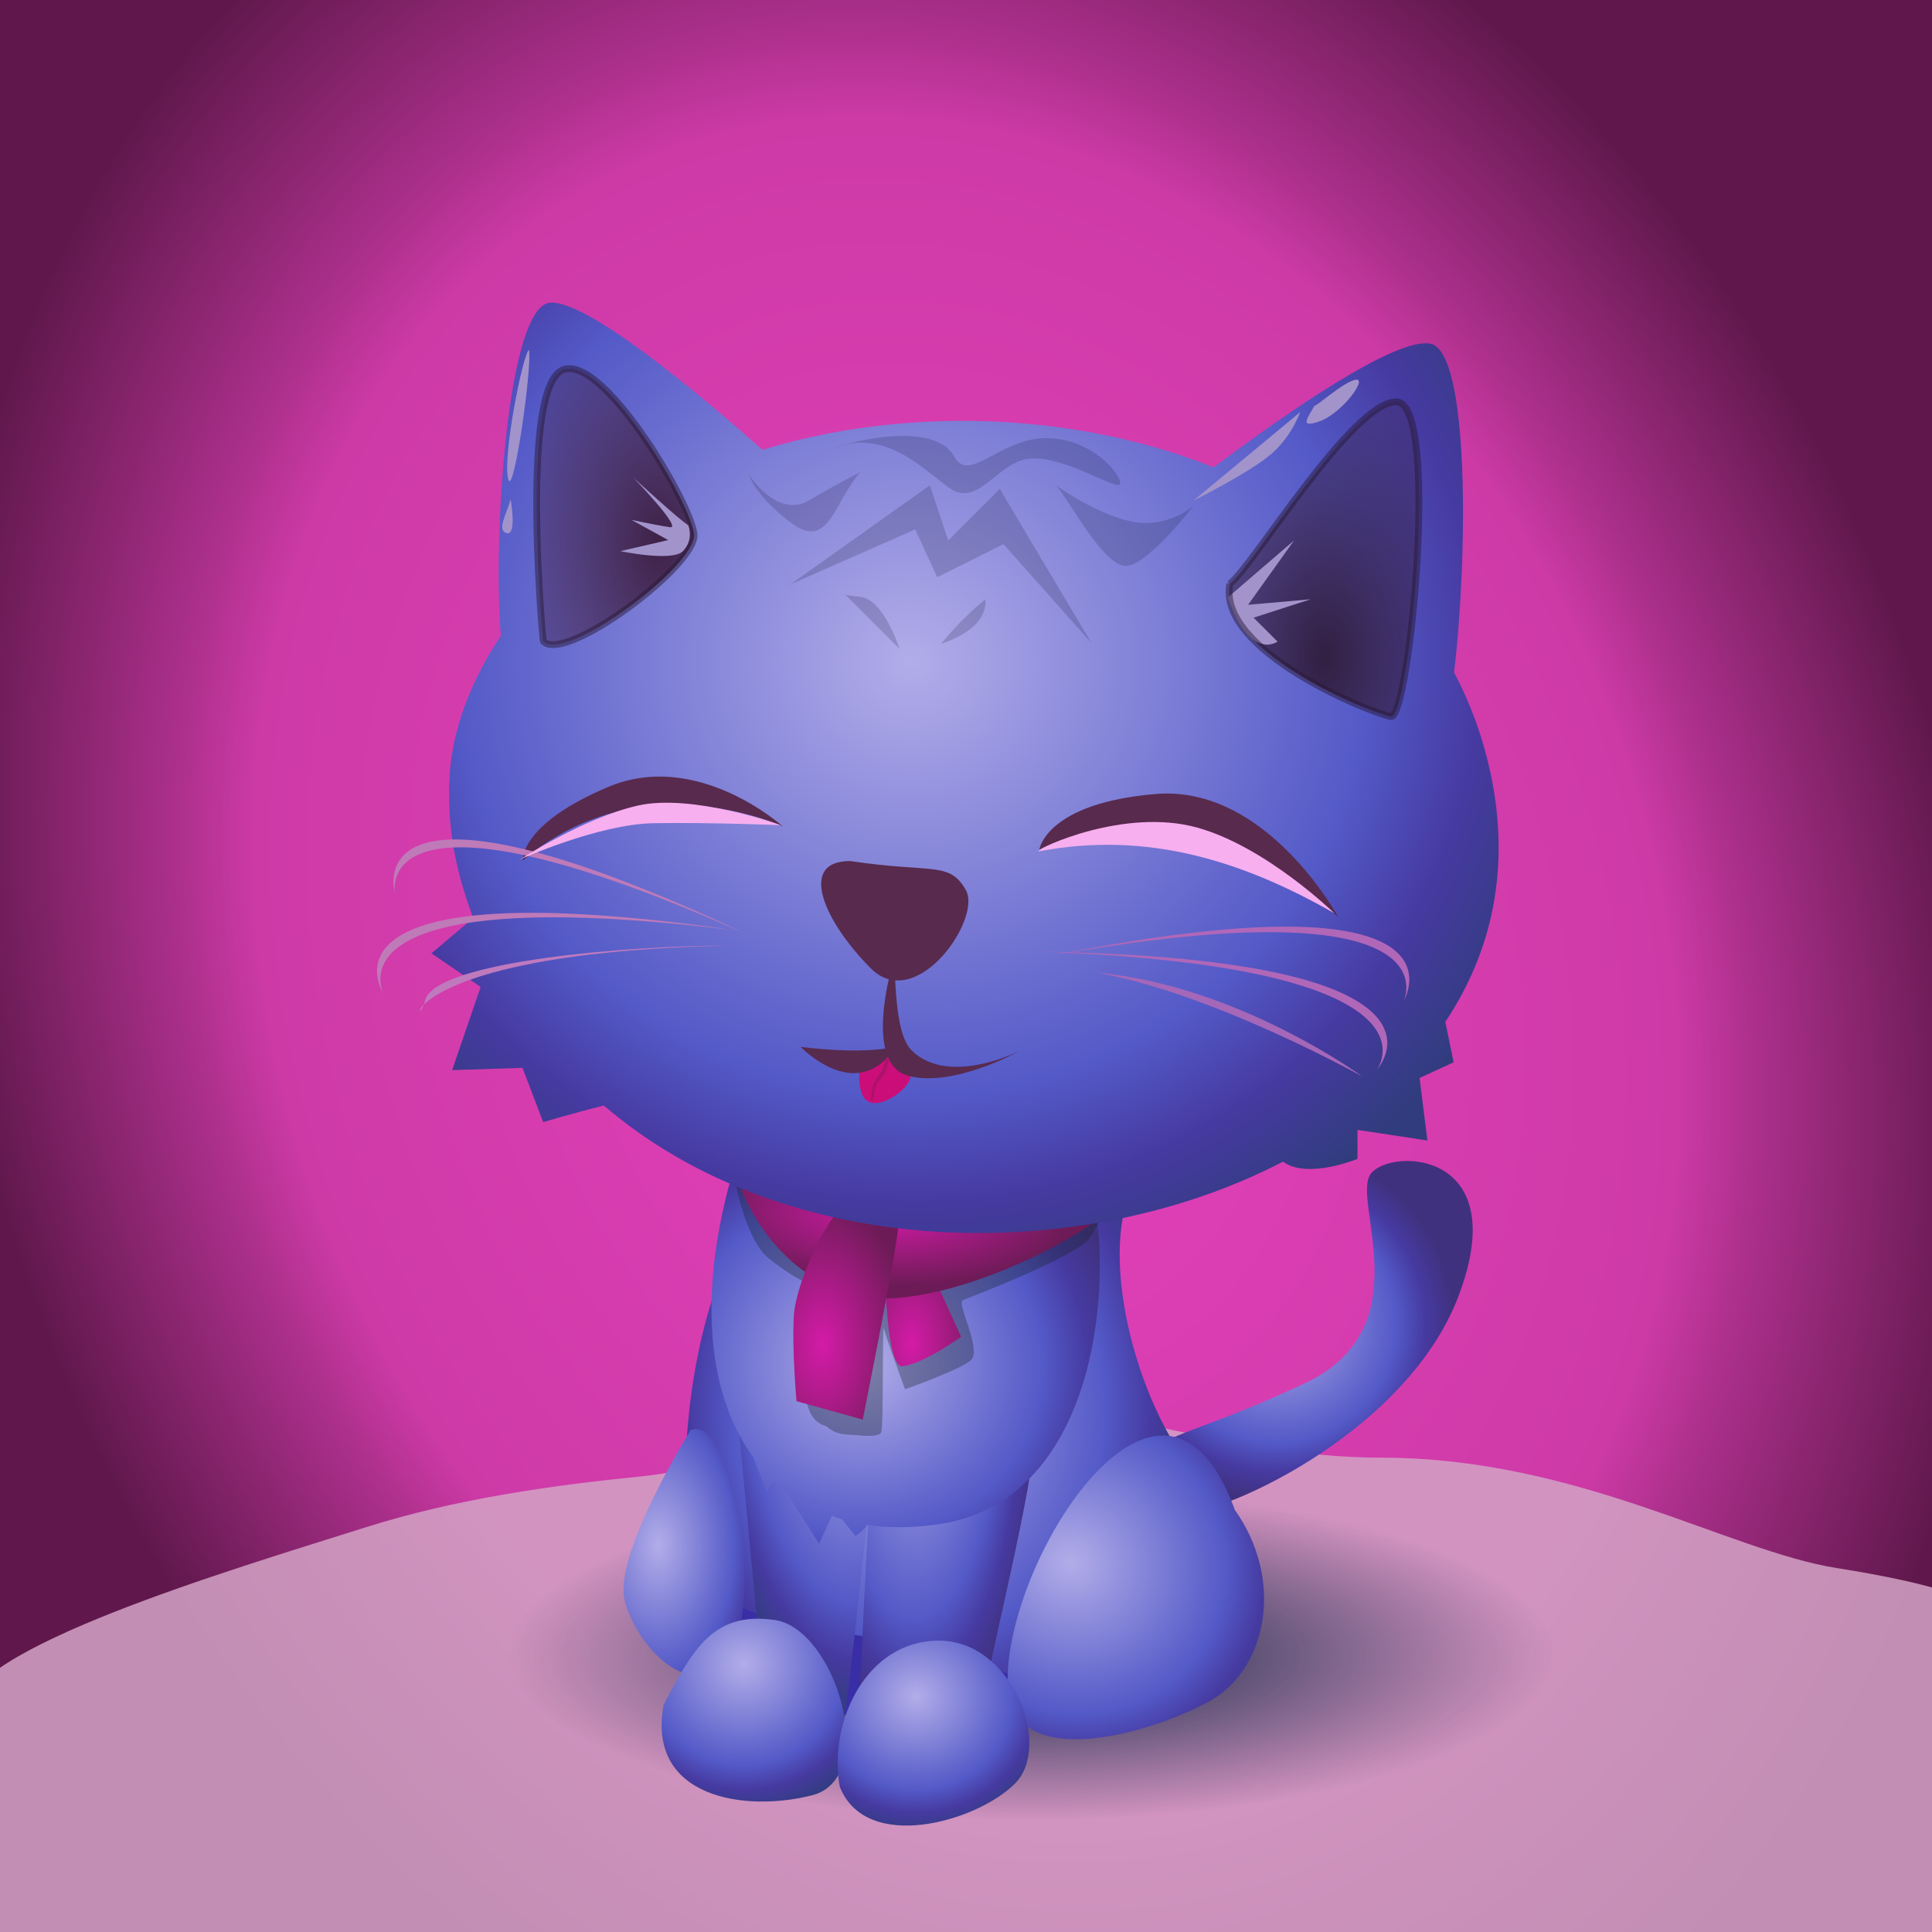 <?xml version="1.0" encoding="UTF-8" standalone="no"?>
<!-- Created with Inkscape (http://www.inkscape.org/) -->

<svg
   xmlns:dc="http://purl.org/dc/elements/1.1/"
   xmlns:cc="http://creativecommons.org/ns#"
   xmlns:rdf="http://www.w3.org/1999/02/22-rdf-syntax-ns#"
   xmlns:svg="http://www.w3.org/2000/svg"
   xmlns="http://www.w3.org/2000/svg"
   xmlns:xlink="http://www.w3.org/1999/xlink"
   xmlns:sodipodi="http://sodipodi.sourceforge.net/DTD/sodipodi-0.dtd"
   xmlns:inkscape="http://www.inkscape.org/namespaces/inkscape"
   width="512"
   height="512"
   viewBox="0 0 512 512"
   id="svg2"
   version="1.1"
   inkscape:version="0.92.2 2405546, 2018-03-11"
   sodipodi:docname="miao.svg"
   inkscape:export-filename="/home/ilnanny/miao.svg.png"
   inkscape:export-xdpi="192"
   inkscape:export-ydpi="192">
  <title
     id="title5259">miao</title>
  <defs
     id="defs4">
    <linearGradient
       id="linearGradient5289">
      <stop
         id="stop5285"
         offset="0"
         style="stop-color:#e741be;stop-opacity:1" />
      <stop
         style="stop-color:#cd3aa6;stop-opacity:1"
         offset="0.695"
         id="stop5291" />
      <stop
         id="stop5293"
         offset="0.778"
         style="stop-color:#aa2f8a;stop-opacity:1" />
      <stop
         id="stop5287"
         offset="1"
         style="stop-color:#60184c;stop-opacity:1" />
    </linearGradient>
    <linearGradient
       id="linearGradient5283">
      <stop
         style="stop-color:#b2ade9;stop-opacity:1"
         offset="0"
         id="stop5275" />
      <stop
         id="stop5277"
         offset="0.676"
         style="stop-color:#767bd2;stop-opacity:1" />
      <stop
         style="stop-color:#463aa1;stop-opacity:1"
         offset="0.838"
         id="stop5279" />
      <stop
         style="stop-color:#313c7e;stop-opacity:1"
         offset="1"
         id="stop5281" />
    </linearGradient>
    <radialGradient
       inkscape:collect="always"
       xlink:href="#linearGradient9655"
       id="radialGradient9661"
       cx="1239.912"
       cy="861.416"
       fx="1239.912"
       fy="861.416"
       r="27.754"
       gradientTransform="matrix(4.992,0,0,1.59,-5916.33,-416.861)"
       gradientUnits="userSpaceOnUse" />
    <linearGradient
       inkscape:collect="always"
       id="linearGradient9655">
      <stop
         style="stop-color:#0d2542;stop-opacity:1;"
         offset="0"
         id="stop9657" />
      <stop
         style="stop-color:#0d2542;stop-opacity:0;"
         offset="1"
         id="stop9659" />
    </linearGradient>
    <filter
       inkscape:collect="always"
       style="color-interpolation-filters:sRGB"
       id="filter3995"
       x="-0.009"
       width="1.018"
       y="-0.019"
       height="1.037">
      <feGaussianBlur
         inkscape:collect="always"
         stdDeviation="0.093"
         id="feGaussianBlur3997" />
    </filter>
    <radialGradient
       inkscape:collect="always"
       xlink:href="#linearGradient3952"
       id="radialGradient3942"
       cx="1239.381"
       cy="1010.866"
       fx="1239.381"
       fy="1010.866"
       r="11.203"
       gradientTransform="matrix(4.204,0.244,-0.242,4.175,-4627.511,-3657.61)"
       gradientUnits="userSpaceOnUse" />
    <linearGradient
       id="linearGradient3952">
      <stop
         style="stop-color:#b2ade9;stop-opacity:1"
         offset="0"
         id="stop3944" />
      <stop
         id="stop3946"
         offset="0.676"
         style="stop-color:#5359c7;stop-opacity:1" />
      <stop
         style="stop-color:#463aa1;stop-opacity:1"
         offset="0.838"
         id="stop3948" />
      <stop
         style="stop-color:#40317e;stop-opacity:1"
         offset="1"
         id="stop3950" />
    </linearGradient>
    <radialGradient
       inkscape:collect="always"
       xlink:href="#linearGradient9480"
       id="radialGradient9344"
       cx="1239.025"
       cy="845.249"
       fx="1239.025"
       fy="845.249"
       r="18.542"
       gradientTransform="matrix(3.955,0,0,4.954,-4656.72,-3299.564)"
       gradientUnits="userSpaceOnUse" />
    <linearGradient
       id="linearGradient9480">
      <stop
         id="stop9482"
         offset="0"
         style="stop-color:#b2ade9;stop-opacity:1" />
      <stop
         style="stop-color:#5359c7;stop-opacity:1"
         offset="0.676"
         id="stop9484" />
      <stop
         id="stop9693"
         offset="0.838"
         style="stop-color:#463aa1;stop-opacity:1" />
      <stop
         id="stop9486"
         offset="1"
         style="stop-color:#313c7e;stop-opacity:1" />
    </linearGradient>
    <radialGradient
       inkscape:collect="always"
       xlink:href="#linearGradient9480"
       id="radialGradient9411"
       cx="1221.097"
       cy="856.017"
       fx="1221.097"
       fy="856.017"
       r="4.101"
       gradientTransform="matrix(7.361,0,1.0577646e-7,12.201,-8814.1,-9520.344)"
       gradientUnits="userSpaceOnUse" />
    <radialGradient
       inkscape:collect="always"
       xlink:href="#linearGradient3952"
       id="radialGradient9421"
       cx="1238.844"
       cy="852.338"
       fx="1238.844"
       fy="852.338"
       r="5.968"
       gradientTransform="matrix(5.702,-5.085295e-8,0,15.663,-6821.522,-12469.657)"
       gradientUnits="userSpaceOnUse" />
    <radialGradient
       inkscape:collect="always"
       xlink:href="#linearGradient9480"
       id="radialGradient9419"
       cx="1230.616"
       cy="851.51"
       fx="1230.616"
       fy="851.51"
       r="4.365"
       gradientTransform="matrix(9.085,-0.761,1.777,21.206,-12470.494,-16243.665)"
       gradientUnits="userSpaceOnUse" />
    <radialGradient
       inkscape:collect="always"
       xlink:href="#linearGradient3952"
       id="radialGradient9336"
       cx="1235.787"
       cy="844.526"
       fx="1235.787"
       fy="844.526"
       r="13.198"
       gradientTransform="matrix(5.406,0,0,5.152,-6452.195,-3475.013)"
       gradientUnits="userSpaceOnUse" />
    <radialGradient
       inkscape:collect="always"
       xlink:href="#linearGradient3974"
       id="radialGradient9735"
       cx="1238.294"
       cy="838.993"
       fx="1238.294"
       fy="838.993"
       r="2.571"
       gradientTransform="matrix(7.959,0,0,14.124,-9614.073,-10979.492)"
       gradientUnits="userSpaceOnUse" />
    <linearGradient
       id="linearGradient3974">
      <stop
         style="stop-color:#d41ba7;stop-opacity:1"
         offset="0"
         id="stop3970" />
      <stop
         style="stop-color:#6c1b56;stop-opacity:1"
         offset="1"
         id="stop3972" />
    </linearGradient>
    <radialGradient
       inkscape:collect="always"
       xlink:href="#linearGradient3974"
       id="radialGradient3962"
       cx="1212.558"
       cy="1000.36"
       fx="1212.558"
       fy="1000.36"
       r="12.574"
       gradientTransform="matrix(3.897,0.136,-0.054,1.556,-4436.701,-886.007)"
       gradientUnits="userSpaceOnUse" />
    <radialGradient
       inkscape:collect="always"
       xlink:href="#linearGradient3974"
       id="radialGradient9737"
       cx="1232.75"
       cy="837.95"
       fx="1232.75"
       fy="837.95"
       r="3.582"
       gradientTransform="matrix(6.527,-5.8590004e-5,1.0018069e-4,11.161,-7828.38,-8481.636)"
       gradientUnits="userSpaceOnUse" />
    <radialGradient
       inkscape:collect="always"
       xlink:href="#linearGradient9480"
       id="radialGradient9448"
       gradientUnits="userSpaceOnUse"
       gradientTransform="matrix(4.944,0.305,-0.29,4.706,-5637.065,-3427.331)"
       cx="1235.649"
       cy="794.805"
       fx="1235.649"
       fy="794.805"
       r="36.265" />
    <radialGradient
       inkscape:collect="always"
       xlink:href="#linearGradient9480"
       id="radialGradient9415"
       cx="1251.292"
       cy="858.574"
       fx="1251.292"
       fy="858.574"
       r="8.773"
       gradientTransform="matrix(6.199,3.426,-3.237,5.857,-4693.822,-8387.149)"
       gradientUnits="userSpaceOnUse" />
    <radialGradient
       inkscape:collect="always"
       xlink:href="#linearGradient9480"
       id="radialGradient9417"
       cx="1224.838"
       cy="862.77"
       fx="1224.838"
       fy="862.77"
       r="6.276"
       gradientTransform="matrix(6.385,0,0,6.321,-7623.443,-4498.103)"
       gradientUnits="userSpaceOnUse" />
    <radialGradient
       inkscape:collect="always"
       xlink:href="#linearGradient3938"
       id="radialGradient9701"
       cx="1266.286"
       cy="789.62"
       fx="1266.286"
       fy="789.62"
       r="6.451"
       gradientTransform="matrix(9.857,0,0,16.343,-12130.692,-12216.325)"
       gradientUnits="userSpaceOnUse" />
    <linearGradient
       id="linearGradient3938"
       inkscape:collect="always">
      <stop
         id="stop3934"
         offset="0"
         style="stop-color:#321f41;stop-opacity:1" />
      <stop
         id="stop3936"
         offset="1"
         style="stop-color:#40244e;stop-opacity:0" />
    </linearGradient>
    <radialGradient
       inkscape:collect="always"
       xlink:href="#linearGradient9695"
       id="radialGradient9709"
       cx="1219.647"
       cy="784.648"
       fx="1219.647"
       fy="784.648"
       r="5.349"
       gradientTransform="matrix(11.471,0,0,20.114,-13815.771,-15124.293)"
       gradientUnits="userSpaceOnUse" />
    <linearGradient
       inkscape:collect="always"
       id="linearGradient9695">
      <stop
         style="stop-color:#3e2146;stop-opacity:1"
         offset="0"
         id="stop9697" />
      <stop
         style="stop-color:#4c2a5b;stop-opacity:0"
         offset="1"
         id="stop9699" />
    </linearGradient>
    <radialGradient
       inkscape:collect="always"
       xlink:href="#linearGradient9480"
       id="radialGradient9413"
       cx="1239.975"
       cy="865.828"
       fx="1239.975"
       fy="865.828"
       r="6.514"
       gradientTransform="matrix(5.847,0,0,5.642,-7007.451,-3921.029)"
       gradientUnits="userSpaceOnUse" />
    <radialGradient
       inkscape:collect="always"
       xlink:href="#linearGradient5289"
       id="radialGradient5269"
       cx="256"
       cy="796.362"
       fx="256"
       fy="796.362"
       r="256"
       gradientUnits="userSpaceOnUse"
       gradientTransform="matrix(0.967,-0.342,0.43,1.214,-333.935,-83.007)" />
    <filter
       inkscape:collect="always"
       style="color-interpolation-filters:sRGB"
       id="filter5311"
       x="-0.6"
       width="2.2"
       y="-0.184"
       height="1.368">
      <feGaussianBlur
         inkscape:collect="always"
         stdDeviation="0.689"
         id="feGaussianBlur5313" />
    </filter>
    <filter
       inkscape:collect="always"
       style="color-interpolation-filters:sRGB"
       id="filter5315"
       x="-0.281"
       width="1.562"
       y="-0.047"
       height="1.095">
      <feGaussianBlur
         inkscape:collect="always"
         stdDeviation="0.689"
         id="feGaussianBlur5317" />
    </filter>
    <filter
       inkscape:collect="always"
       style="color-interpolation-filters:sRGB"
       id="filter5319"
       x="-0.059"
       width="1.117"
       y="-0.071"
       height="1.141">
      <feGaussianBlur
         inkscape:collect="always"
         stdDeviation="0.689"
         id="feGaussianBlur5321" />
    </filter>
    <filter
       inkscape:collect="always"
       style="color-interpolation-filters:sRGB"
       id="filter5323"
       x="-0.119"
       width="1.239"
       y="-0.142"
       height="1.283">
      <feGaussianBlur
         inkscape:collect="always"
         stdDeviation="0.689"
         id="feGaussianBlur5325" />
    </filter>
    <filter
       inkscape:collect="always"
       style="color-interpolation-filters:sRGB"
       id="filter5327"
       x="-0.089"
       width="1.178"
       y="-0.089"
       height="1.179">
      <feGaussianBlur
         inkscape:collect="always"
         stdDeviation="0.436"
         id="feGaussianBlur5329" />
    </filter>
    <filter
       inkscape:collect="always"
       style="color-interpolation-filters:sRGB"
       id="filter5331"
       x="-0.071"
       width="1.141"
       y="-0.072"
       height="1.145">
      <feGaussianBlur
         inkscape:collect="always"
         stdDeviation="0.436"
         id="feGaussianBlur5333" />
    </filter>
    <filter
       inkscape:collect="always"
       style="color-interpolation-filters:sRGB"
       id="filter5335"
       x="-0.035"
       width="1.071"
       y="-0.066"
       height="1.133">
      <feGaussianBlur
         inkscape:collect="always"
         stdDeviation="0.436"
         id="feGaussianBlur5337" />
    </filter>
    <filter
       inkscape:collect="always"
       style="color-interpolation-filters:sRGB"
       id="filter5339"
       x="-0.013"
       width="1.026"
       y="-0.025"
       height="1.05">
      <feGaussianBlur
         inkscape:collect="always"
         stdDeviation="0.436"
         id="feGaussianBlur5341" />
    </filter>
    <filter
       inkscape:collect="always"
       style="color-interpolation-filters:sRGB"
       id="filter5343"
       x="-0.014"
       width="1.027"
       y="-0.069"
       height="1.138">
      <feGaussianBlur
         inkscape:collect="always"
         stdDeviation="0.436"
         id="feGaussianBlur5345" />
    </filter>
    <filter
       inkscape:collect="always"
       style="color-interpolation-filters:sRGB"
       id="filter5347"
       x="-0.029"
       width="1.057"
       y="-0.049"
       height="1.098">
      <feGaussianBlur
         inkscape:collect="always"
         stdDeviation="0.436"
         id="feGaussianBlur5349" />
    </filter>
    <filter
       inkscape:collect="always"
       style="color-interpolation-filters:sRGB"
       id="filter5355"
       x="-0.014"
       width="1.027"
       y="-0.011"
       height="1.022">
      <feGaussianBlur
         inkscape:collect="always"
         stdDeviation="0.124"
         id="feGaussianBlur5357" />
    </filter>
    <filter
       inkscape:collect="always"
       style="color-interpolation-filters:sRGB"
       id="filter5359"
       x="-0.013"
       width="1.026"
       y="-0.011"
       height="1.023">
      <feGaussianBlur
         inkscape:collect="always"
         stdDeviation="0.098"
         id="feGaussianBlur5361" />
    </filter>
    <radialGradient
       inkscape:collect="always"
       xlink:href="#linearGradient9655"
       id="radialGradient5413"
       gradientUnits="userSpaceOnUse"
       gradientTransform="matrix(4.992,0,0,1.59,-5916.33,-416.861)"
       cx="1239.912"
       cy="861.416"
       fx="1239.912"
       fy="861.416"
       r="27.754" />
    <radialGradient
       inkscape:collect="always"
       xlink:href="#linearGradient9480"
       id="radialGradient5415"
       gradientUnits="userSpaceOnUse"
       gradientTransform="matrix(4.944,0.305,-0.29,4.706,-5637.065,-3427.331)"
       cx="1235.649"
       cy="794.805"
       fx="1235.649"
       fy="794.805"
       r="36.265" />
  </defs>
  <sodipodi:namedview
     id="base"
     pagecolor="#ffffff"
     bordercolor="#666666"
     borderopacity="1.0"
     inkscape:pageopacity="0.0"
     inkscape:pageshadow="2"
     inkscape:zoom="0.88296455"
     inkscape:cx="173.68966"
     inkscape:cy="399.54319"
     inkscape:document-units="px"
     inkscape:current-layer="layer1"
     showgrid="false"
     units="px"
     inkscape:showpageshadow="false"
     inkscape:window-width="1920"
     inkscape:window-height="994"
     inkscape:window-x="0"
     inkscape:window-y="21"
     inkscape:window-maximized="1" />
  <g
     inkscape:label="Livello 1"
     inkscape:groupmode="layer"
     id="layer1"
     transform="translate(0,-540.362)">
    <rect
       style="opacity:1;fill:url(#radialGradient5269);fill-opacity:1.0;stroke:none;stroke-width:1.765;stroke-linecap:round;stroke-linejoin:bevel;stroke-miterlimit:4;stroke-dasharray:none;stroke-dashoffset:0;stroke-opacity:0.485;paint-order:stroke fill markers"
       id="rect5261"
       width="512"
       height="512"
       x="0"
       y="540.362" />
    <path
       style="opacity:1;fill:#d3a2c5;fill-opacity:0.858;stroke:none;stroke-width:1.206;stroke-linecap:round;stroke-linejoin:bevel;stroke-miterlimit:4;stroke-dasharray:none;stroke-dashoffset:0;stroke-opacity:0.485;paint-order:stroke fill markers"
       d="m 533.574,993.824 c -2e-5,10.32 13.898,63.976 -8.455,72.356 -46.62,17.478 -158.886,9.95 -260.191,9.95 -82.334,0 -220.36,-1.043 -270.13,-13.343 -40.83,-10.091 -3.985,-54.611 -3.985,-68.963 -2.4e-5,-16.451 68.841,-36.957 106.269,-48.763 23.486,-7.408 48.445,-10.996 73.007,-13.462 28.061,-2.817 54.1,-18.647 70.373,-19.796 46.225,-3.262 81.994,14.861 125.635,14.861 51.848,0 92.014,24.694 120.588,29.238 54.026,8.59 46.889,17.092 46.889,37.921 z"
       id="path5105"
       inkscape:connector-curvature="0"
       sodipodi:nodetypes="sssssasssss" />
    <g
       id="g5411"
       transform="translate(0,26)">
      <ellipse
         ry="44.116"
         rx="138.553"
         cy="952.402"
         cx="273.537"
         id="path9641"
         style="color:#000000;display:inline;overflow:visible;visibility:visible;fill:url(#radialGradient5413);fill-opacity:1;fill-rule:nonzero;stroke:none;stroke-width:4.089;marker:none;enable-background:accumulate"
         clip-path="none"
         mask="none" />
      <ellipse
         transform="matrix(3.899,0,0,3.899,-4990.518,-3141.077)"
         ry="6.01"
         rx="12.551"
         cy="1048.173"
         cx="1339.399"
         id="path9569"
         style="color:#000000;display:inline;overflow:visible;visibility:visible;fill:#3a2ea7;fill-opacity:1;fill-rule:nonzero;stroke:none;stroke-width:1;marker:none;filter:url(#filter3995);enable-background:accumulate"
         clip-path="none"
         mask="none" />
      <path
         inkscape:connector-curvature="0"
         id="path9018"
         d="m 198.659,809.656 c 0.975,2.437 1.462,34.607 13.16,38.507 11.698,3.899 -6.336,-36.07 -13.16,-38.507 z"
         style="fill:#ffcb03;fill-opacity:0.379;stroke:none;stroke-width:3.899"
         clip-path="none"
         mask="none" />
      <path
         inkscape:connector-curvature="0"
         id="path9200"
         d="m 302.944,902.765 c 3.095,-8.51 10.832,-6.963 42.552,-21.663 31.721,-14.7 12.379,-48.741 17.794,-55.704 5.416,-6.963 37.91,-6.189 23.21,32.494 -14.7,38.684 -70.404,61.894 -77.367,57.252 -6.963,-4.642 -6.189,-12.379 -6.189,-12.379 z"
         style="color:#000000;display:inline;overflow:visible;visibility:visible;fill:url(#radialGradient3942);fill-opacity:1;fill-rule:nonzero;stroke:none;stroke-width:3.899;marker:none;enable-background:accumulate"
         clip-path="none"
         mask="none" />
      <path
         sodipodi:nodetypes="csscsc"
         inkscape:connector-curvature="0"
         id="path9181"
         d="m 300.955,827.1 c -10.35,18.218 -0.351,58.144 15.473,77.368 33.307,40.464 -26.742,67.934 -52.61,51.836 -17.686,-11.007 -71.952,-5.415 -79.688,-27.852 -6.825,-23.348 0.37,-83.929 21.663,-96.709 22.641,-13.591 90.52,-12.379 95.162,-4.642 z"
         style="color:#000000;display:inline;overflow:visible;visibility:visible;fill:url(#radialGradient9344);fill-opacity:1;fill-rule:nonzero;stroke:none;stroke-width:3.899;marker:none;enable-background:accumulate"
         clip-path="none"
         mask="none" />
      <path
         sodipodi:nodetypes="cccc"
         inkscape:connector-curvature="0"
         id="path9198"
         d="m 183.07,893.311 c 0,0 -20.603,32.819 -17.508,45.198 3.095,12.379 18.568,28.626 27.852,13.926 9.284,-14.7 0.487,-62.993 -10.344,-59.125 z"
         style="color:#000000;display:inline;overflow:visible;visibility:visible;fill:url(#radialGradient9411);fill-opacity:1;fill-rule:nonzero;stroke:none;stroke-width:3.899;marker:none;enable-background:accumulate"
         clip-path="none"
         mask="none" />
      <path
         sodipodi:nodetypes="ccccc"
         inkscape:connector-curvature="0"
         id="path9177"
         d="m 230.925,906.515 c -0.774,3.869 -3.868,73.499 -3.868,73.499 0,0 31.72,-3.869 33.268,-13.926 1.547,-10.058 14.699,-63.441 13.153,-68.083 -1.548,-4.642 -42.552,8.51 -42.552,8.51 z"
         style="color:#000000;display:inline;overflow:visible;visibility:visible;fill:url(#radialGradient9421);fill-opacity:1;fill-rule:nonzero;stroke:none;stroke-width:3.899;marker:none;enable-background:accumulate"
         clip-path="none"
         mask="none" />
      <path
         sodipodi:nodetypes="ccscc"
         inkscape:connector-curvature="0"
         id="path9179"
         d="m 230.925,906.515 c 0,0 -6.014,57.956 -7.168,62.712 -1.155,4.755 -21.398,-5.195 -22.302,-15.989 -0.904,-10.793 -6.778,-71.636 -6.778,-71.636 z"
         style="color:#000000;display:inline;overflow:visible;visibility:visible;fill:url(#radialGradient9419);fill-opacity:1;fill-rule:nonzero;stroke:none;stroke-width:3.899;marker:none;enable-background:accumulate"
         clip-path="none"
         mask="none" />
      <path
         inkscape:connector-curvature="0"
         id="path9175"
         d="m 215.232,801.98 c -7.519,0.23 -13.126,1.708 -14.866,4.996 -16.49,41.447 -14.78,74.405 -0.731,93.585 l 3.534,9.139 2.194,-2.802 c 0.823,0.764 1.681,1.497 2.559,2.193 l 9.139,14.379 3.412,-7.433 c 0.889,0.32 1.76,0.706 2.68,0.975 l 3.534,4.387 c 0,0 1.751,-0.978 3.168,-2.925 5.716,0.869 11.905,0.794 18.522,-0.121 50.289,-6.963 47.102,-87.384 37.044,-98.215 -7.543,-8.124 -47.631,-18.846 -70.189,-18.157 z"
         style="color:#000000;display:inline;overflow:visible;visibility:visible;fill:url(#radialGradient9336);fill-opacity:1;fill-rule:nonzero;stroke:none;stroke-width:3.899;marker:none;enable-background:accumulate"
         clip-path="none"
         mask="none" />
      <path
         sodipodi:nodetypes="cscsccsscssscc"
         inkscape:connector-curvature="0"
         id="path9739"
         d="m 194.516,825.742 c 0.731,4.387 3.656,17.547 9.017,21.934 5.362,4.387 9.505,6.336 9.505,6.336 0,0 -2.681,26.077 -0.731,28.514 1.95,2.437 1.219,8.286 6.58,9.748 2.765,2.286 4.117,2.191 8.53,2.437 0,0 5.362,0.731 6.093,-0.731 0.731,-1.462 0.242,-29.733 0.731,-27.539 0.487,2.193 5.605,16.085 5.605,16.085 0,0 13.892,-4.874 17.303,-7.555 3.412,-2.681 -3.899,-15.354 -1.95,-16.085 1.95,-0.731 31.195,-11.942 33.876,-16.816 2.681,-4.874 3.412,-6.58 3.412,-6.58 z"
         style="color:#000000;display:inline;overflow:visible;visibility:visible;fill:#162225;fill-opacity:0.333;fill-rule:nonzero;stroke:none;stroke-width:3.899;marker:none;enable-background:accumulate"
         clip-path="none"
         mask="none" />
      <path
         sodipodi:nodetypes="csccc"
         inkscape:connector-curvature="0"
         id="path9715"
         d="m 234.241,835.977 c 0,0 -0.487,40.943 4.874,40.456 5.362,-0.487 15.597,-7.799 15.597,-7.799 L 240.09,836.465 Z"
         style="color:#000000;display:inline;overflow:visible;visibility:visible;fill:url(#radialGradient9735);fill-opacity:1;fill-rule:nonzero;stroke:none;stroke-width:3.899;marker:none;enable-background:accumulate"
         clip-path="none"
         mask="none" />
      <path
         inkscape:connector-curvature="0"
         id="path9711"
         d="m 195.247,826.229 c 0,0 6.336,22.909 28.758,30.708 22.421,7.799 66.777,-16.572 69.214,-21.934 2.437,-5.362 -45.33,4.387 -57.028,2.925 -11.698,-1.462 -35.094,-18.035 -40.943,-11.698 z"
         style="color:#000000;display:inline;overflow:visible;visibility:visible;fill:url(#radialGradient3962);fill-opacity:1;fill-rule:nonzero;stroke:none;stroke-width:3.899;marker:none;enable-background:accumulate"
         clip-path="none"
         mask="none" />
      <path
         sodipodi:nodetypes="csccsc"
         inkscape:connector-curvature="0"
         id="path9713"
         d="m 224.493,833.053 c -4.874,2.925 -13.648,20.959 -14.135,30.22 -0.487,9.261 0.731,22.421 0.731,22.421 l 17.547,4.874 c 0,0 9.992,-49.717 9.505,-52.641 -0.487,-2.925 -13.648,-4.874 -13.648,-4.874 z"
         style="color:#000000;display:inline;overflow:visible;visibility:visible;fill:url(#radialGradient9737);fill-opacity:1;fill-rule:nonzero;stroke:none;stroke-width:3.899;marker:none;enable-background:accumulate"
         clip-path="none"
         mask="none" />
      <path
         sodipodi:nodetypes="cczccccccccccccccccccccc"
         inkscape:connector-curvature="0"
         id="path9090"
         d="m 145.774,594.582 c -11.496,0.866 -15.188,63.742 -13.038,88.223 -7.611,11.579 -13.15,24.647 -13.669,38.723 -0.519,14.076 2.372,25.59 6.357,36.096 l -11.089,9.383 13.039,8.896 -7.555,22.056 18.644,-0.609 5.484,14.379 c 0,0 8.028,-2.394 16.085,-4.387 48.629,41.725 126.797,42.521 179.98,14.866 6.379,4.774 19.741,-0.731 19.741,-0.731 v -7.677 l 18.522,2.803 -2.072,-16.572 9.018,-4.143 c 0,0 -1.201,-5.845 -2.194,-10.723 12.353,-18.493 17.505,-40.931 11.82,-66.655 -2.069,-9.365 -5.3,-17.997 -9.505,-25.955 3.583,-29.868 4.261,-85.234 -6.336,-87.126 -9.2,-1.643 -37.689,18.044 -57.394,32.779 -20.92,-8.362 -44.343,-12.448 -67.629,-12.307 -17.712,0.107 -35.421,2.596 -51.91,7.677 C 184.478,618.024 155.5,593.85 145.774,594.582 Z"
         style="color:#000000;display:inline;overflow:visible;visibility:visible;fill:url(#radialGradient5415);fill-opacity:1;fill-rule:nonzero;stroke:none;stroke-width:3.899;marker:none;enable-background:accumulate"
         clip-path="none"
         mask="none" />
      <path
         sodipodi:nodetypes="ccccsc"
         inkscape:connector-curvature="0"
         id="path4015"
         d="m 241.335,799.358 c 0,2.924 -5.696,7.34 -9.463,7.34 -3.766,0 -4.177,-4.416 -4.177,-7.34 0,-2.923 3.65,-4.867 7.417,-4.867 2.572,0 4.533,0.907 5.518,2.413 0.457,0.699 0.704,1.528 0.704,2.454 z"
         style="opacity:0.943;fill:#d40874;fill-opacity:0.983;stroke:none;stroke-width:1.926;stroke-linecap:round;stroke-linejoin:bevel;stroke-miterlimit:4;stroke-dasharray:none;stroke-dashoffset:0;stroke-opacity:0.485;paint-order:normal" />
      <path
         sodipodi:nodetypes="cscsc"
         inkscape:connector-curvature="0"
         id="path9111"
         d="m 236.572,769.765 c 0,0 -7.98,26.392 4.056,29.675 12.035,3.282 29.542,-6.565 29.542,-6.565 0,0 -18.516,9.472 -28.447,0 -5.303,-5.058 -3.961,-22.94 -5.15,-23.11 z"
         style="color:#000000;display:inline;overflow:visible;visibility:visible;fill:#582a4d;fill-opacity:1;fill-rule:nonzero;stroke:none;stroke-width:3.899;marker:none;enable-background:accumulate"
         clip-path="none"
         mask="none" />
      <path
         sodipodi:nodetypes="ccc"
         inkscape:connector-curvature="0"
         id="path9113"
         d="m 237.345,791.781 c -9.847,2.188 -25.165,0 -25.165,0 -0.429,-0.428 14.816,15.91 25.165,0 z"
         style="color:#000000;display:inline;overflow:visible;visibility:visible;fill:#582a4d;fill-opacity:1;fill-rule:nonzero;stroke:none;stroke-width:3.899;marker:none;enable-background:accumulate"
         clip-path="none"
         mask="none" />
      <path
         inkscape:connector-curvature="0"
         id="path9115"
         d="m 138.567,742.432 c 0,0 12.368,-11.963 32.372,-14.337 20.004,-2.374 36.509,5.271 36.509,5.271 0,0 -22.626,-20.43 -46.285,-10.452 -23.66,9.979 -22.596,19.518 -22.596,19.518 z"
         style="color:#000000;display:inline;overflow:visible;visibility:visible;fill:#582a4d;fill-opacity:1;fill-rule:nonzero;stroke:none;stroke-width:3.899;marker:none;enable-background:accumulate"
         clip-path="none"
         mask="none" />
      <path
         style="color:#000000;display:inline;overflow:visible;visibility:visible;fill:#582a4d;fill-opacity:1;fill-rule:nonzero;stroke:none;stroke-width:3.899;marker:none;enable-background:accumulate"
         d="m 275.436,739.525 c 0,0 17.344,-9.671 40.287,-4.13 22.945,5.542 38.986,22.097 38.986,22.097 0,0 -18.997,-35.112 -48.29,-32.717 -29.295,2.395 -30.984,14.75 -30.984,14.75 z"
         id="path9139"
         inkscape:connector-curvature="0"
         clip-path="none"
         mask="none" />
      <path
         sodipodi:nodetypes="ccsc"
         inkscape:connector-curvature="0"
         id="path9196"
         d="m 327.259,914.526 c 13.153,18.568 8.65,42.215 -6.824,50.725 -15.473,8.51 -52.586,19.458 -53.384,-4.525 -1.082,-32.522 40.946,-99.055 60.207,-46.2 z"
         style="color:#000000;display:inline;overflow:visible;visibility:visible;fill:url(#radialGradient9415);fill-opacity:1;fill-rule:nonzero;stroke:none;stroke-width:3.899;marker:none;enable-background:accumulate"
         clip-path="none"
         mask="none" />
      <path
         inkscape:connector-curvature="0"
         id="path9173"
         d="m 175.882,966.107 c 7.737,-14.7 13.153,-24.757 29.4,-22.437 16.247,2.321 27.852,41.779 10.058,46.42 -17.794,4.642 -44.099,0.774 -39.457,-23.984 z"
         style="color:#000000;display:inline;overflow:visible;visibility:visible;fill:url(#radialGradient9417);fill-opacity:1;fill-rule:nonzero;stroke:none;stroke-width:3.899;marker:none;enable-background:accumulate"
         clip-path="none"
         mask="none" />
      <path
         inkscape:connector-curvature="0"
         id="path9264"
         d="m 325.925,669.093 c 6.204,-4.825 32.398,-48.252 44.116,-48.252 11.718,0 3.447,84.097 -1.378,83.407 -4.825,-0.689 -46.184,-17.233 -42.738,-35.155 z"
         style="color:#000000;display:inline;overflow:visible;visibility:visible;fill:url(#radialGradient9701);fill-opacity:1;fill-rule:nonzero;stroke:none;stroke-width:3.899;marker:none;enable-background:accumulate"
         clip-path="none"
         mask="none" />
      <path
         inkscape:connector-curvature="0"
         id="path9266"
         d="m 143.945,684.258 c -0.689,-6.893 -5.514,-66.174 4.825,-71.689 10.34,-5.515 34.466,35.155 35.156,43.427 0.689,8.272 -34.466,34.466 -39.981,28.262 z"
         style="color:#000000;display:inline;overflow:visible;visibility:visible;fill:url(#radialGradient9709);fill-opacity:1;fill-rule:nonzero;stroke:none;stroke-width:3.899;marker:none;enable-background:accumulate"
         clip-path="none"
         mask="none" />
      <path
         inkscape:connector-curvature="0"
         id="path9288"
         d="M 198.401,762.151 C 92.936,712.52 104.654,751.122 104.654,751.122 c 0,0 -6.893,-33.777 93.747,11.029 z"
         style="color:#000000;display:inline;overflow:visible;visibility:visible;fill:#bf7ab8;fill-opacity:1;fill-rule:nonzero;stroke:none;stroke-width:3.899;marker:none;enable-background:accumulate"
         clip-path="none"
         mask="none" />
      <path
         style="color:#000000;display:inline;overflow:visible;visibility:visible;fill:#b067b8;fill-opacity:1;fill-rule:nonzero;stroke:none;stroke-width:3.899;marker:none;enable-background:accumulate"
         d="m 278.377,767.658 c 114.322,-22.728 93.639,11.908 93.639,11.908 0,0 14.837,-31.117 -93.639,-11.908 z"
         id="path9301"
         inkscape:connector-curvature="0"
         clip-path="none"
         mask="none" />
      <path
         inkscape:connector-curvature="0"
         id="path9316"
         d="m 193.448,764.944 c -26.094,-0.039 -78.088,4.075 -80.78,14.523 -2.692,10.448 -10.452,-12.561 80.78,-14.523 z"
         style="color:#000000;display:inline;overflow:visible;visibility:visible;fill:#bf7abe;fill-opacity:1;fill-rule:nonzero;stroke:none;stroke-width:3.899;marker:none;enable-background:accumulate"
         clip-path="none"
         mask="none" />
      <path
         inkscape:connector-curvature="0"
         id="path9318"
         d="m 290.67,772.128 c 37.307,3.295 70.394,27.539 70.394,27.539 0,0 -39.174,-21.953 -70.394,-27.539 z"
         style="color:#000000;display:inline;overflow:visible;visibility:visible;fill:#a567b8;fill-opacity:1;fill-rule:nonzero;stroke:none;stroke-width:3.899;marker:none;enable-background:accumulate"
         clip-path="none"
         mask="none" />
      <path
         inkscape:connector-curvature="0"
         id="path9451"
         d="m 344.537,623.598 -28.262,23.437 c 0,0 15.165,-7.582 20.68,-12.408 5.514,-4.825 7.583,-11.029 7.583,-11.029 z"
         style="color:#000000;display:inline;overflow:visible;visibility:visible;fill:#a293cb;fill-opacity:1;fill-rule:nonzero;stroke:none;stroke-width:3.899;marker:none;filter:url(#filter5319);enable-background:accumulate"
         clip-path="none"
         mask="none" />
      <path
         inkscape:connector-curvature="0"
         id="path9453"
         d="m 348.328,621.875 c -1.379,2.757 -4.481,6.204 1.378,4.136 5.859,-2.068 12.752,-11.374 9.651,-11.029 -3.102,0.345 -11.029,7.582 -11.029,6.893 z"
         style="color:#000000;display:inline;overflow:visible;visibility:visible;fill:#a293cb;fill-opacity:1;fill-rule:nonzero;stroke:none;stroke-width:3.899;marker:none;filter:url(#filter5323);enable-background:accumulate"
         clip-path="none"
         mask="none" />
      <path
         inkscape:connector-curvature="0"
         id="path9455"
         d="m 140.154,607.055 c -1.724,1.723 -6.893,27.917 -5.514,34.121 1.378,6.204 6.549,-30.675 5.514,-34.121 z"
         style="color:#000000;display:inline;overflow:visible;visibility:visible;fill:#a293cb;fill-opacity:1;fill-rule:nonzero;stroke:none;stroke-width:3.899;marker:none;filter:url(#filter5315);enable-background:accumulate"
         clip-path="none"
         mask="none" />
      <path
         inkscape:connector-curvature="0"
         id="path9470"
         d="m 135.329,646.69 c -1.034,3.791 -3.791,8.272 -1.034,8.961 2.757,0.689 1.034,-8.961 1.034,-8.961 z"
         style="color:#000000;display:inline;overflow:visible;visibility:visible;fill:#a293cb;fill-opacity:1;fill-rule:nonzero;stroke:none;stroke-width:3.899;marker:none;filter:url(#filter5311);enable-background:accumulate"
         clip-path="none"
         mask="none" />
      <path
         inkscape:connector-curvature="0"
         id="path9109"
         d="m 225.31,742.544 c 21.883,3.282 26.259,0 30.636,7.659 4.377,7.659 -13.13,32.824 -25.165,20.789 -12.035,-12.036 -19.695,-28.448 -5.47,-28.448 z"
         style="color:#000000;display:inline;overflow:visible;visibility:visible;fill:#582a4d;fill-opacity:1;fill-rule:nonzero;stroke:none;stroke-width:3.899;marker:none;enable-background:accumulate"
         clip-path="none"
         mask="none" />
      <path
         inkscape:connector-curvature="0"
         id="path9488"
         d="m 209.383,669.279 37.044,-26.321 4.874,14.623 13.648,-13.648 24.371,40.943 -23.396,-26.321 -17.547,8.774 -5.849,-12.673 z"
         style="color:#000000;display:inline;overflow:visible;visibility:visible;fill:#131336;fill-opacity:0.19;fill-rule:nonzero;stroke:none;stroke-width:3.899;marker:none;filter:url(#filter5339);enable-background:accumulate"
         clip-path="none"
         mask="none" />
      <path
         inkscape:connector-curvature="0"
         id="path9490"
         d="m 223.906,671.851 14.476,14.476 c 0,0 -4.136,-13.097 -10.34,-13.786 -6.204,-0.689 -4.136,-0.689 -4.136,-0.689 z"
         style="color:#000000;display:inline;overflow:visible;visibility:visible;fill:#161336;fill-opacity:0.19;fill-rule:nonzero;stroke:none;stroke-width:3.899;marker:none;filter:url(#filter5331);enable-background:accumulate"
         clip-path="none"
         mask="none" />
      <path
         inkscape:connector-curvature="0"
         id="path9492"
         d="m 261.129,673.229 c -6.204,4.825 -11.718,11.718 -11.718,11.718 0,0 12.408,-3.447 11.718,-11.718 z"
         style="color:#000000;display:inline;overflow:visible;visibility:visible;fill:#131436;fill-opacity:0.19;fill-rule:nonzero;stroke:none;stroke-width:3.899;marker:none;filter:url(#filter5327);enable-background:accumulate"
         clip-path="none"
         mask="none" />
      <path
         inkscape:connector-curvature="0"
         id="path9494"
         d="m 279.741,642.899 c 3.447,3.447 13.097,22.747 19.301,21.369 6.204,-1.379 17.233,-15.854 17.233,-15.854 0,0 -6.893,6.204 -16.543,4.136 -9.651,-2.068 -19.99,-9.65 -19.99,-9.65 z"
         style="color:#000000;display:inline;overflow:visible;visibility:visible;fill:#131636;fill-opacity:0.19;fill-rule:nonzero;stroke:none;stroke-width:3.899;marker:none;filter:url(#filter5347);enable-background:accumulate"
         clip-path="none"
         mask="none" />
      <path
         inkscape:connector-curvature="0"
         id="path9496"
         d="m 228.042,639.453 c -6.893,7.582 -8.272,20.68 -17.922,13.786 -9.65,-6.893 -11.718,-13.097 -11.718,-13.097 0,0 7.583,11.718 15.854,6.893 8.272,-4.825 13.786,-7.582 13.786,-7.582 z"
         style="color:#000000;display:inline;overflow:visible;visibility:visible;fill:#1b1336;fill-opacity:0.19;fill-rule:nonzero;stroke:none;stroke-width:3.899;marker:none;filter:url(#filter5335);enable-background:accumulate"
         clip-path="none"
         mask="none" />
      <path
         inkscape:connector-curvature="0"
         id="path9498"
         d="m 220.46,633.249 c 12.408,-4.136 28.262,-5.515 32.398,2.068 4.136,7.582 12.408,-5.515 25.505,-4.825 13.097,0.689 20.68,12.408 17.922,12.408 -2.757,0 -15.854,-8.272 -24.126,-6.893 -8.272,1.379 -13.097,13.097 -20.68,7.583 -7.582,-5.515 -17.233,-15.854 -31.019,-10.34 z"
         style="color:#000000;display:inline;overflow:visible;visibility:visible;fill:#131436;fill-opacity:0.19;fill-rule:nonzero;stroke:none;stroke-width:3.899;marker:none;filter:url(#filter5343);enable-background:accumulate"
         clip-path="none"
         mask="none" />
      <path
         sodipodi:nodetypes="ccsc"
         inkscape:connector-curvature="0"
         id="path9525"
         d="m 275.15,740.005 c 29.196,-5.587 54.55,2.73 78.437,16.362 0,0 -17.941,-17.525 -36.196,-22.654 -19.296,-5.421 -42.485,5.408 -42.241,6.292 z"
         style="color:#000000;display:inline;overflow:visible;visibility:visible;fill:#f7afef;fill-opacity:1;fill-rule:nonzero;stroke:none;stroke-width:3.899;marker:none;enable-background:accumulate"
         clip-path="none"
         mask="none" />
      <path
         inkscape:connector-curvature="0"
         id="path9551"
         d="m 137.852,742.1 c 0,0 20.618,-9.311 35.309,-9.581 14.691,-0.269 33.792,0.528 33.792,0.528 0,0 -23.457,-8.502 -37.952,-5.192 -14.495,3.31 -31.15,14.245 -31.15,14.245 z"
         style="color:#000000;display:inline;overflow:visible;visibility:visible;fill:#f7afef;fill-opacity:1;fill-rule:nonzero;stroke:none;stroke-width:3.899;marker:none;enable-background:accumulate"
         clip-path="none"
         mask="none" />
      <path
         inkscape:connector-curvature="0"
         id="path9171"
         d="m 222.539,987.824 c -3.095,-17.021 6.963,-38.684 26.305,-38.684 19.342,0 30.173,27.852 20.116,37.91 -10.058,10.058 -39.457,18.568 -46.42,0.774 z"
         style="color:#000000;display:inline;overflow:visible;visibility:visible;fill:url(#radialGradient9413);fill-opacity:1;fill-rule:nonzero;stroke:none;stroke-width:3.899;marker:none;enable-background:accumulate"
         clip-path="none"
         mask="none" />
      <path
         inkscape:connector-curvature="0"
         id="path9689"
         d="m 325.389,672.691 17.547,-15.11 -12.186,17.06 16.572,-1.462 -15.11,4.874 6.336,6.336 c 0,0 -7.311,5.362 -13.16,-11.698 z"
         style="color:#000000;display:inline;overflow:visible;visibility:visible;fill:#a293cb;fill-opacity:1;fill-rule:nonzero;stroke:none;stroke-width:3.899;marker:none;filter:url(#filter5355);enable-background:accumulate"
         clip-path="none"
         mask="none" />
      <path
         inkscape:connector-curvature="0"
         id="path9691"
         d="m 182.449,653.592 c -2.437,-1.462 -14.623,-12.673 -14.623,-12.673 0,0 13.16,13.648 9.748,13.16 -3.412,-0.487 -10.236,-1.95 -10.236,-1.95 l 9.748,5.362 -12.673,2.925 c 0,0 13.648,2.925 16.572,0 2.925,-2.925 1.462,-6.824 1.462,-6.824 z"
         style="color:#000000;display:inline;overflow:visible;visibility:visible;fill:#a293cb;fill-opacity:1;fill-rule:nonzero;stroke:none;stroke-width:3.899;marker:none;filter:url(#filter5359);enable-background:accumulate"
         clip-path="none"
         mask="none" />
      <path
         mask="none"
         clip-path="none"
         style="color:#000000;display:inline;overflow:visible;visibility:visible;fill:none;fill-opacity:1;fill-rule:nonzero;stroke:#291732;stroke-width:1.8;stroke-linecap:round;stroke-linejoin:bevel;stroke-miterlimit:4;stroke-dasharray:none;stroke-opacity:0.485;marker:none;paint-order:normal;enable-background:accumulate"
         d="m 325.925,669.093 c 6.204,-4.825 32.398,-48.252 44.116,-48.252 11.718,0 3.447,84.097 -1.378,83.407 -4.825,-0.689 -46.184,-17.233 -42.738,-35.155 z"
         id="path3999"
         inkscape:connector-curvature="0" />
      <path
         mask="none"
         clip-path="none"
         style="color:#000000;display:inline;overflow:visible;visibility:visible;fill:none;fill-opacity:1;fill-rule:nonzero;stroke:#291732;stroke-width:1.8;stroke-linecap:round;stroke-linejoin:bevel;stroke-miterlimit:4;stroke-dasharray:none;stroke-opacity:0.485;marker:none;paint-order:normal;enable-background:accumulate"
         d="m 143.945,684.258 c -0.689,-6.893 -5.514,-66.174 4.825,-71.689 10.34,-5.515 34.466,35.155 35.156,43.427 0.689,8.272 -34.466,34.466 -39.981,28.262 z"
         id="path4001"
         inkscape:connector-curvature="0" />
      <path
         mask="none"
         clip-path="none"
         style="color:#000000;display:inline;overflow:visible;visibility:visible;fill:#bf7ab8;fill-opacity:1;fill-rule:nonzero;stroke:none;stroke-width:3.899;marker:none;enable-background:accumulate"
         d="m 194.549,760.867 c -115.377,-16.564 -92.866,16.913 -92.866,16.913 0,0 -16.484,-30.276 92.866,-16.913 z"
         id="path4011"
         inkscape:connector-curvature="0" />
      <path
         mask="none"
         clip-path="none"
         inkscape:connector-curvature="0"
         id="path4013"
         d="m 275.79,766.55 c 116.544,1.927 89.013,31.414 89.013,31.414 0,0 21.073,-27.282 -89.013,-31.414 z"
         style="color:#000000;display:inline;overflow:visible;visibility:visible;fill:#b067b8;fill-opacity:1;fill-rule:nonzero;stroke:none;stroke-width:3.899;marker:none;enable-background:accumulate" />
      <path
         sodipodi:nodetypes="cccccccccsccccc"
         inkscape:connector-curvature="0"
         id="path4018"
         d="m 234.983,794.988 c -0.218,0 -0.397,0.183 -0.441,0.396 0,0 -0.401,1.714 -0.693,2.384 -0.56,1.277 -1.804,2.389 -2.399,3.991 -0.234,0.633 -0.378,1.471 -0.48,2.201 -0.051,0.367 -0.082,0.697 -0.105,0.952 -0.039,0.253 -0.039,0.374 -0.039,0.51 -0.047,0.711 0.662,0.797 0.614,0.086 0,0.047 0.129,-0.339 0.168,-0.582 0.039,-0.242 0.059,-0.522 0.105,-0.871 0.094,-0.698 0.25,-1.52 0.426,-1.996 0.479,-1.29 1.954,-2.347 2.632,-3.895 0.394,-0.903 0.754,-2.559 0.754,-2.559 0.082,-0.335 -0.191,-0.65 -0.533,-0.617 z"
         style="color:#000000;font-style:normal;font-variant:normal;font-weight:normal;font-stretch:normal;font-size:medium;line-height:normal;font-family:sans-serif;font-variant-ligatures:normal;font-variant-position:normal;font-variant-caps:normal;font-variant-numeric:normal;font-variant-alternates:normal;font-feature-settings:normal;text-indent:0;text-align:start;text-decoration:none;text-decoration-line:none;text-decoration-style:solid;text-decoration-color:#000000;letter-spacing:normal;word-spacing:normal;text-transform:none;writing-mode:lr-tb;direction:ltr;text-orientation:mixed;dominant-baseline:auto;baseline-shift:baseline;text-anchor:start;white-space:normal;shape-padding:0;clip-rule:nonzero;display:inline;overflow:visible;visibility:visible;opacity:1;isolation:auto;mix-blend-mode:normal;color-interpolation:sRGB;color-interpolation-filters:linearRGB;solid-color:#000000;solid-opacity:1;vector-effect:none;fill:#64214b;fill-opacity:0.301;fill-rule:nonzero;stroke:none;stroke-width:1px;stroke-linecap:round;stroke-linejoin:bevel;stroke-miterlimit:4;stroke-dasharray:none;stroke-dashoffset:0;stroke-opacity:1;color-rendering:auto;image-rendering:auto;shape-rendering:auto;text-rendering:auto;enable-background:accumulate" />
    </g>
  </g>
</svg>
